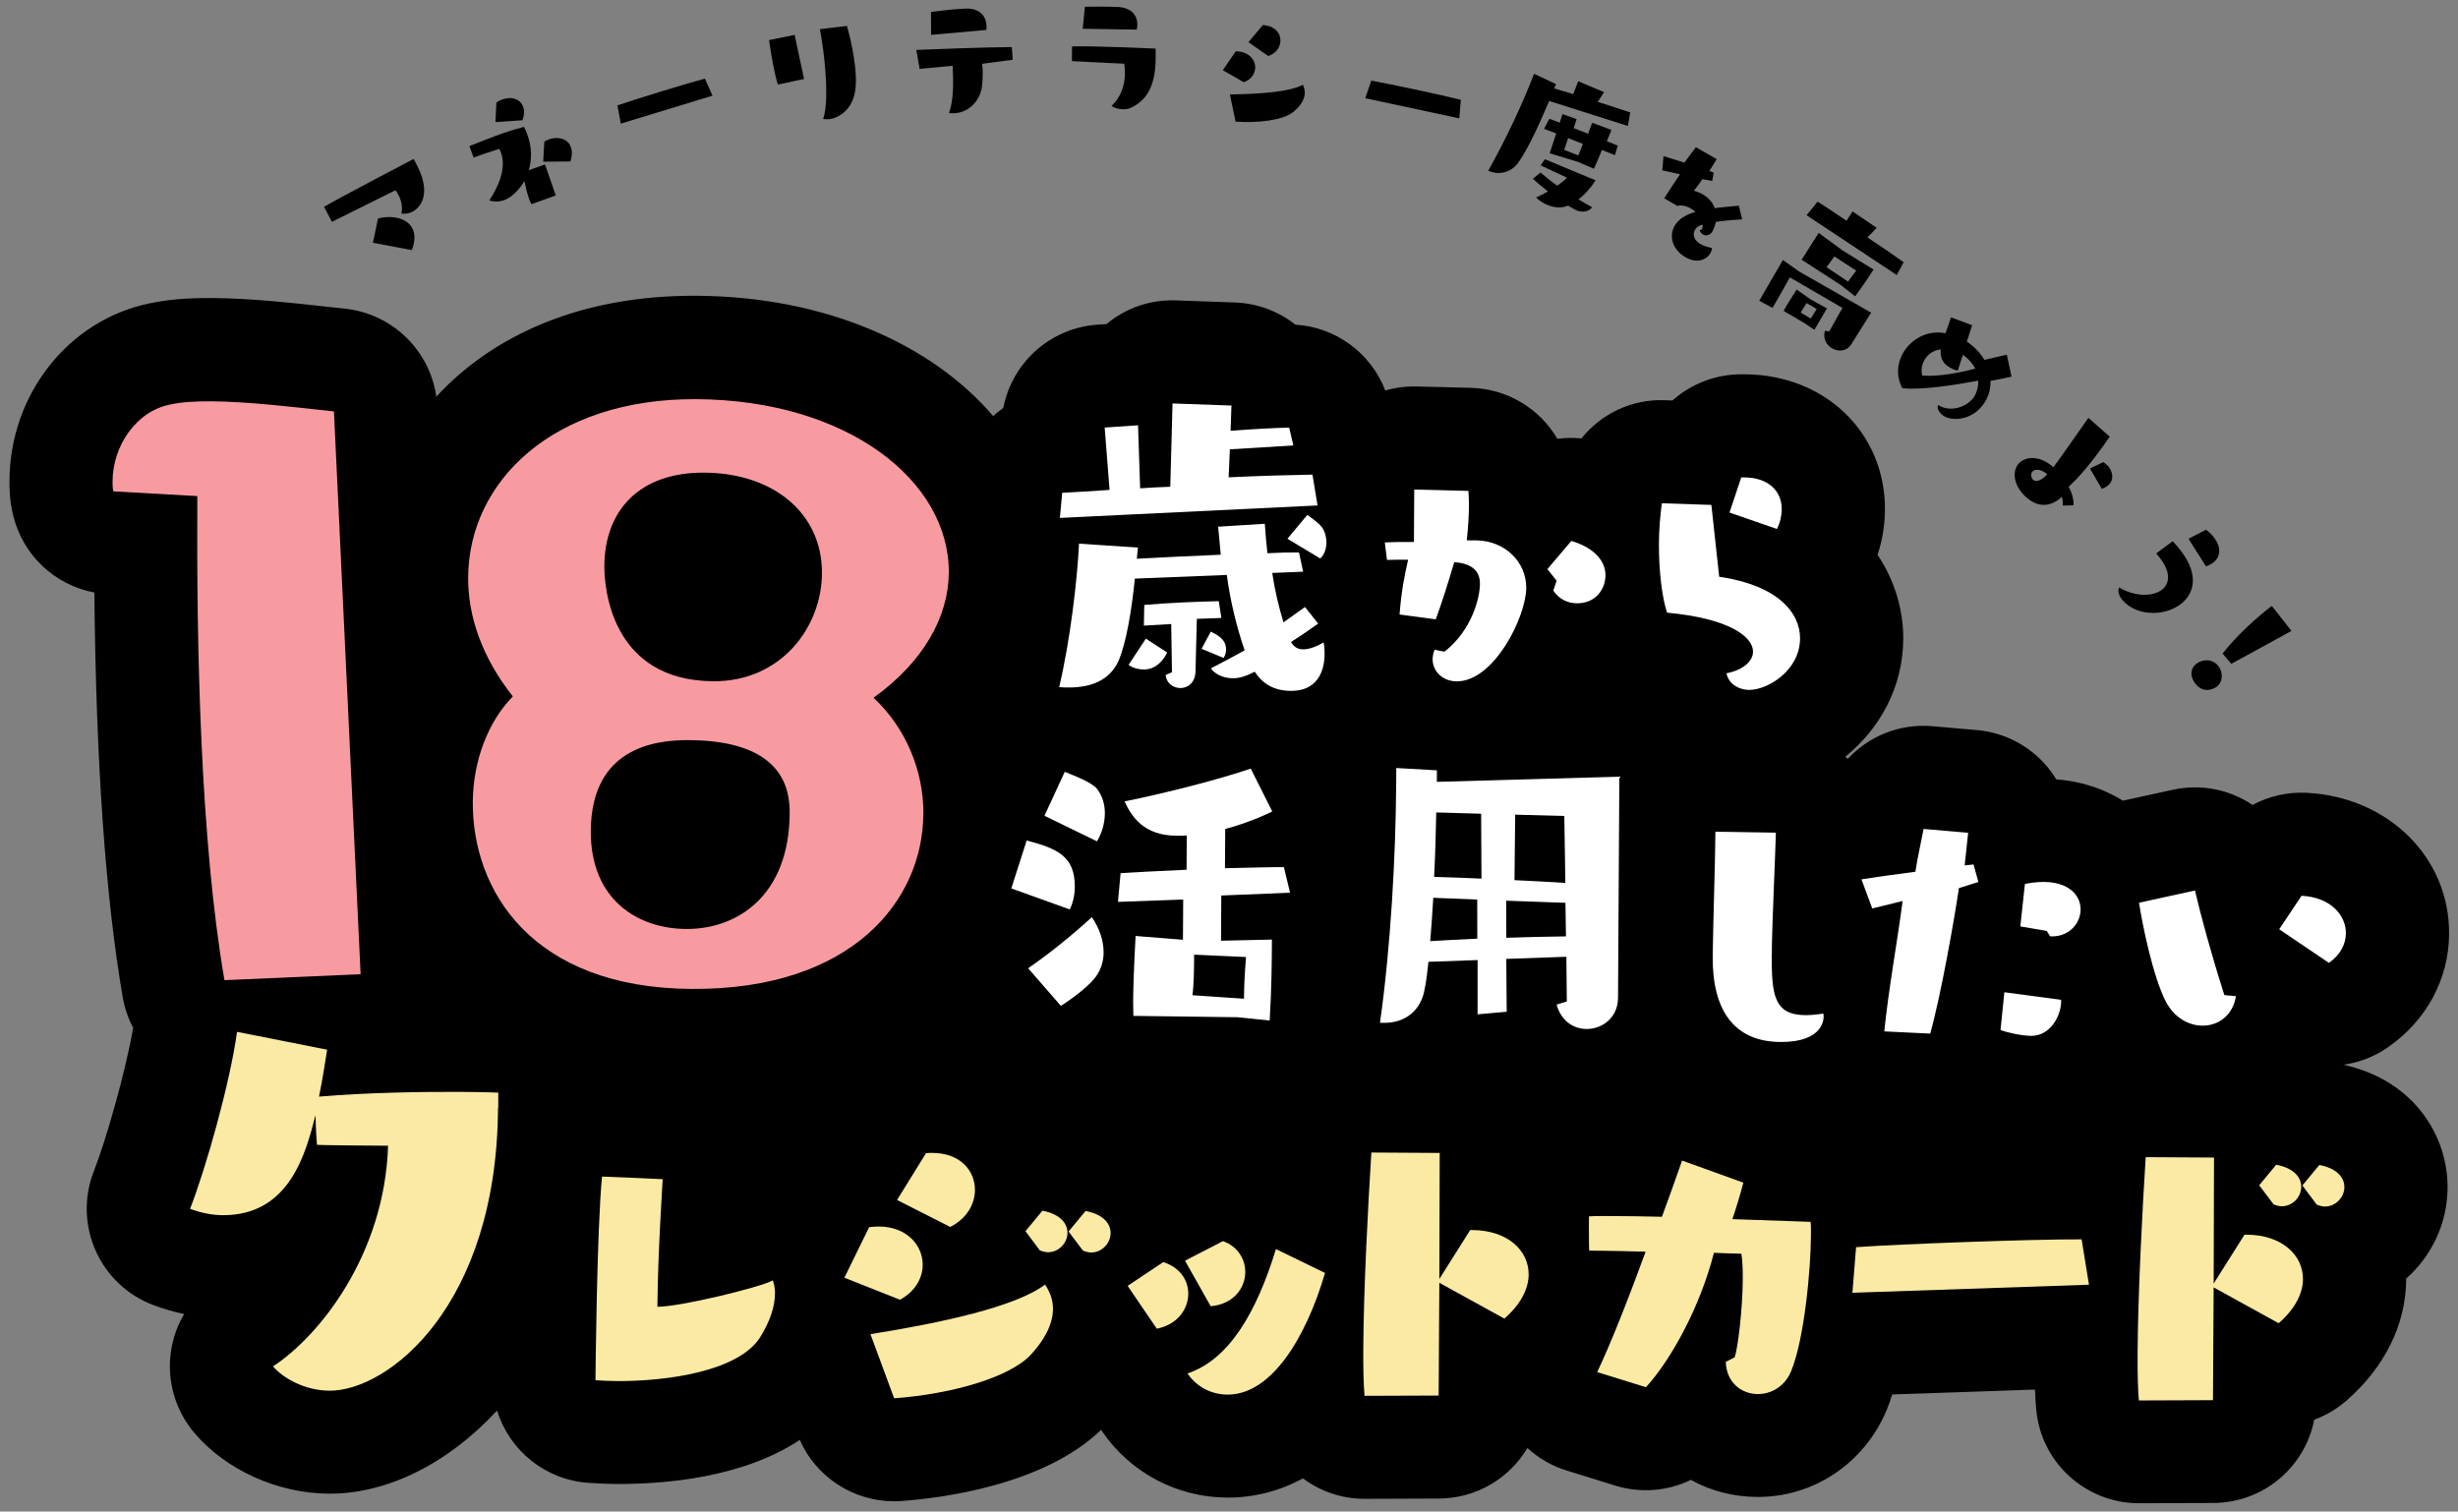 <svg width="626" height="385" viewBox="0 0 626 385" fill="none" xmlns="http://www.w3.org/2000/svg">
<rect x="0" y="0" width="626" height="385" fill="#808080" stroke="none"/>
<g clip-path="url(#clip0_196_15268)">
<path d="M596.673 271.213C600.724 270.66 604.675 269.188 608.159 266.743C618.004 259.903 623.666 249.366 623.734 237.851C623.85 218.44 608.277 203.002 587.493 201.934C582.605 201.669 577.841 202.794 573.675 205.025C567.942 201.161 560.671 199.57 553.381 201.153L540.669 203.937C536.741 201.5 531.13 199.079 523.696 198.51C523.045 197.431 522.315 196.404 521.506 195.428C517.018 189.998 510.52 186.575 503.505 185.956L492.157 184.97C483.776 184.238 475.924 187.523 470.58 193.288C470.398 193.103 470.188 192.919 469.979 192.734C478.51 185.781 484.644 175.351 484.719 162.761C484.76 155.889 482.809 148.217 478.171 141.317C479.402 137.6 480.03 133.747 480.053 129.839C480.17 110.298 464.882 95.465 444.46 95.343L443.619 95.338C436.943 95.298 430.699 97.779 425.943 102L424.077 101.936C415.511 101.597 407.76 105.433 402.755 111.672C400.706 111.476 398.656 111.49 396.631 111.767C392.155 104.133 383.959 99.021 374.577 98.782L360.78 98.437C358.02 98.368 355.364 98.719 352.81 99.465C349.134 89.947 340.211 83.31 329.911 82.698C325.673 79.341 320.35 77.263 314.543 77.045L299.538 76.51C292.994 76.261 286.752 78.427 281.812 82.542L279.551 82.686C272.557 83.169 266.019 86.409 261.44 91.706C258.397 95.229 256.374 99.44 255.506 103.921C254.609 104.545 253.763 105.248 252.944 105.978C237.048 87.39 209.757 75.528 177.455 75.335C147.519 75.156 125.272 85.674 111.119 101.039C109.454 89.278 99.995 79.962 87.965 78.631L85.102 78.325C74.621 77.161 63.773 75.968 54.048 75.91C47.635 75.872 42.507 76.314 38.033 77.284C17.507 81.516 2.544 100.365 2.412 122.372C2.403 123.972 2.383 127.303 3.358 131.296C5.821 141.436 13.976 149.04 24.031 150.909C24.455 194.456 26.855 228.361 31.275 254.093C31.758 256.851 32.662 259.427 33.91 261.795C32.058 272.617 27.117 290.11 23.887 298.354C21.325 304.896 21.518 312.163 24.371 318.581C27.224 324.998 32.556 329.988 39.139 332.44C41.709 333.4 44.307 334.15 46.906 334.69C45.18 337.591 44.031 340.811 43.537 344.218C42.441 351.661 44.63 359.202 49.485 364.95C57.524 374.415 70.657 380.369 83.772 380.447C98.622 380.536 114.176 372.733 126.584 359.272C129.73 369.39 138.805 376.946 149.919 377.694C151.863 377.811 154.228 377.956 156.961 377.972C169.42 378.047 189.169 376.381 203.682 366.762C207.858 376.204 217.231 382.319 227.534 382.381C228.244 382.385 228.927 382.363 229.637 382.314C240.234 381.538 265.934 378.177 280.447 364.177C280.551 364.335 280.629 364.493 280.734 364.651C287.899 375.081 299.742 381.369 312.437 381.444C319.349 381.486 325.852 379.793 331.837 376.55C336.181 379.802 341.584 381.723 347.366 381.758C347.472 381.758 347.55 381.759 347.629 381.759L366.475 381.688C376.069 381.641 384.432 376.497 388.999 368.812C391.822 371.4 395.201 373.387 398.953 374.537L411.362 378.389C417.868 380.395 424.732 379.806 430.637 376.93C435.562 379.687 441.309 381.243 447.485 381.28C461.809 381.365 474.713 372.812 480.445 359.259C480.979 357.977 481.46 356.615 481.915 355.175L518.273 353.924C518.341 355.839 518.436 357.518 518.585 359.014C519.792 372.478 531.085 382.802 544.595 382.882C544.7 382.883 544.779 382.883 544.858 382.884L563.704 382.813C576.452 382.758 587.046 373.666 589.378 361.614C592.329 360.53 595.125 358.894 597.608 356.731C607.331 348.264 612.732 337.306 612.8 325.922L612.802 325.66C619.223 319.98 623.293 311.715 623.348 302.508C623.425 289.708 615.179 275.205 596.673 271.16L596.673 271.213Z" fill="black"/>
<path d="M269.926 131.943L270.517 125.52C273.645 125.355 277.931 125.118 282.585 124.779L281.34 108.901L289.833 108.322L290.368 124.379C292.945 124.211 295.548 124.043 298.045 123.979L298.619 102.761L313.624 103.297L313.401 109.722C318.766 109.308 324.76 108.977 328.335 108.919L329.386 113.464L313.215 114.443L312.91 121.576C321.034 121.178 329.63 120.967 334.257 120.89L335.55 128.741L269.953 131.917L269.926 131.943ZM335.713 158.829C333.733 160.233 331.225 162.002 328.798 163.509C329.578 164.93 330.653 165.383 331.915 165.39C333.518 165.4 335.415 164.598 337.103 163.637C337.281 164.609 337.354 165.606 337.348 166.577C337.332 169.331 336.582 176.015 328.724 175.968C324.44 175.943 321.507 174.142 319.554 171.087C317.313 172.228 315.706 172.769 313.919 172.759C311.422 172.744 309.274 171.577 308.388 170.234C310.998 168.911 314.136 167.225 316.984 165.642C314.968 159.833 313.224 152.609 312.446 146.44L289.022 147.376C288.267 154.952 286.874 163.784 284.795 168.493C282.533 173.201 278.053 175.141 272.061 175.106C271.246 175.101 270.536 175.097 269.748 175.013C272.579 163.069 274.381 147.498 274.803 138.477L289.805 139.459L289.525 142.316C295.782 141.986 303.381 141.586 310.9 141.29L310.233 134.151L322.118 133.408C322.286 136.006 322.533 138.683 322.783 140.915C325.649 140.748 328.33 140.685 330.827 140.7L331.875 145.612L324.014 145.932C324.62 150.133 325.671 154.598 326.883 158.514L332.347 154.612L335.713 158.829ZM291.822 162.659L297.241 166.18C296.894 167.07 294.981 170.547 291.328 170.525C289.987 170.517 288.465 170.141 287.419 169.348L291.822 162.685L291.822 162.659ZM298.283 158.946L291.316 159.351L291.426 154.079C298.395 153.491 304.652 153.266 310.383 153.117L311.067 157.396L304.81 157.621L304.467 171.076C304.371 173.935 302.47 175.261 300.604 175.25C298.738 175.239 297.037 173.969 296.865 171.922L298.473 171.224L298.284 158.92L298.283 158.946ZM306.026 165.236L308.365 160.869C310.147 161.772 312.269 162.86 312.254 165.43C312.25 166.138 312.061 166.95 311.61 167.577L306 165.236L306.026 165.236ZM327.904 137.194L332.934 131.165C332.934 131.165 335.788 133.044 336.674 134.308C337.378 135.283 337.816 136.729 337.807 138.25C337.798 139.666 337.342 141.185 336.258 142.254L327.877 137.22L327.904 137.194Z" fill="white"/>
<path d="M197.359 329.607C197.341 332.702 196.162 336.394 193.8 340.262C188.489 349.359 169.523 351.842 157.092 351.768C155.041 351.756 153.202 351.64 151.652 351.552C151.652 351.552 151.986 313.152 153.328 299.677C159.74 299.899 168.779 300.346 168.779 300.346C168.779 300.346 167.507 319.75 167.429 332.839C173.159 332.873 193.795 327.855 196.828 326.115C197.216 327.193 197.393 328.348 197.386 329.607L197.359 329.607Z" fill="#FAEAA3"/>
<path d="M215.047 325.437L221.353 312.569C222.221 312.469 223.01 312.395 223.878 312.4C230.974 312.443 235.02 317.215 234.99 322.172C234.97 325.477 233.189 328.85 229.207 331.056L215.047 325.437ZM221.664 339.825C239.843 336.917 258.634 332.858 266.159 327.185C267.514 329.239 268.185 331.263 268.172 333.413C268.148 337.479 265.784 341.557 262.478 345.105C257.002 350.895 242.311 355.083 227.717 356.151L221.69 339.825L221.664 339.825ZM228.465 305.634L235.817 293.743C236.396 293.641 236.895 293.644 237.473 293.648C244.675 293.691 248.327 298.277 248.298 303.129C248.277 306.723 246.205 310.383 242.013 312.509L228.439 305.634L228.465 305.634ZM261.167 313.593L265.483 308.373C270.156 309.266 271.876 311.716 271.862 314.024C271.847 316.543 269.704 318.969 266.865 318.952C266.287 318.949 265.5 318.761 264.818 318.468L261.167 313.593ZM272.154 313.659L276.469 308.439C281.142 309.332 282.863 311.782 282.849 314.09C282.834 316.608 280.69 319.035 277.852 319.018C277.273 319.014 276.486 318.826 275.804 318.534L272.127 313.659L272.154 313.659Z" fill="#FAEAA3"/>
<path d="M287.184 327.52L296.262 321.462C300.617 322.852 302.647 326.17 302.627 329.553C302.604 333.435 299.873 337.406 294.61 338.424L287.184 327.52ZM301.81 321.102L311.46 316.123C315.342 317.51 317.162 320.826 317.143 324.026C317.118 328.092 314.177 332.167 308.338 332.709L301.81 321.128L301.81 321.102ZM337.459 324.226C332.603 340.775 323.764 355.281 312.593 355.214C308.598 355.19 304.825 353.332 302.427 349.829C313.041 346.298 320.026 334.221 324.958 318.145L337.459 324.226Z" fill="#FAEAA3"/>
<path d="M347.523 355.528C347.252 352.509 347.172 348.26 347.202 343.302C347.29 328.456 348.389 307.215 349.26 293.554L366.659 293.658L366.572 325.764L374.427 313.299L375.005 313.302C383.863 313.355 389.352 318.424 389.315 324.641C389.293 328.234 387.325 332.21 383.124 335.857L366.567 326.735L366.395 355.457L347.549 355.528L347.523 355.528Z" fill="#FAEAA3"/>
<path d="M441.783 345.703C442.585 343.478 443.801 333.596 443.847 325.832C443.862 323.314 443.77 321.083 443.492 319.324C441.652 319.313 439.208 319.194 436.501 319.099C433.029 332.745 425.642 346.288 419.186 353.332L406.777 349.481C410.53 341.555 415.148 329.648 419.103 318.812C411.219 318.581 404.727 318.542 404.727 318.542C404.727 318.542 404.637 316.128 404.658 312.614L404.674 309.807C406.226 309.711 408.355 309.724 410.904 309.739C414.4 309.76 418.684 309.786 423.257 309.918C424.646 306.149 426.516 301.019 428.389 295.6L443.994 301.228C443.106 304.606 442.115 307.827 441.205 310.523C452.189 310.877 461.124 311.219 461.124 311.219C461.224 312.085 461.216 313.344 461.208 314.708C461.156 323.548 459.5 341.192 456.139 349.303C454.46 353.28 450.953 355.096 447.641 355.076C443.568 355.052 439.694 352.222 439.516 346.869L441.757 345.729L441.783 345.703Z" fill="#FAEAA3"/>
<path d="M471.766 329.304L472.703 317.662C483.8 316.863 517.924 315.598 530.146 315.671L532.022 327.224L471.74 329.277L471.766 329.304Z" fill="#FAEAA3"/>
<path d="M544.725 356.704C544.454 353.686 544.374 349.436 544.404 344.479C544.492 329.633 545.591 308.392 546.462 294.731L563.861 294.835L563.774 326.941L571.629 314.476L572.207 314.479C581.065 314.532 586.554 319.601 586.517 325.818C586.495 329.411 584.527 333.386 580.326 337.034L563.769 327.911L563.597 356.633L544.751 356.705L544.725 356.704ZM575.384 301.881L579.699 296.66C584.372 297.554 586.093 300.004 586.079 302.312C586.064 304.83 583.92 307.257 581.082 307.24C580.504 307.236 579.716 307.048 579.035 306.755L575.358 301.881L575.384 301.881ZM586.37 301.946L590.686 296.726C595.359 297.619 597.079 300.069 597.065 302.377C597.05 304.896 594.907 307.322 592.068 307.305C591.49 307.302 590.702 307.114 590.021 306.821L586.37 301.946Z" fill="#FAEAA3"/>
<path d="M57.164 249.657C51.042 214.13 50.02 165.124 50.252 126.356L28.864 125.153C28.659 124.286 28.664 123.421 28.669 122.529C28.722 113.611 34.663 104.701 43.399 103.022C46.242 102.383 49.949 102.196 53.865 102.219C63.038 102.274 74.595 103.654 85.049 104.792L91.842 248.133L57.138 249.657L57.164 249.657Z" fill="#F89BA1"/>
<path d="M235.149 207.386C235.018 229.367 216.983 252.133 176.191 251.889C135.4 251.646 120.278 226.741 120.412 204.314C120.474 193.874 124.24 183.877 130.613 177.383C122.813 167.526 119.169 157.064 119.229 147.045C119.374 122.65 140.87 101.453 177.324 101.67C215.934 101.901 241.78 122.515 241.641 145.834C241.575 156.929 235.382 168.434 222.473 177.721C230.707 185.404 235.242 196.317 235.175 207.412L235.149 207.386ZM201.113 207.183C201.146 201.517 199.909 188.656 175.466 188.51C166.293 188.456 150.588 190.749 150.463 211.654C150.359 229.071 162.326 236.54 174.758 236.614C187.847 236.692 200.988 228.062 201.113 207.156L201.113 207.183ZM209.336 146.035C209.427 130.795 197.057 120.491 179.368 120.385C162.783 120.286 153.999 130.044 153.915 144.182C153.883 149.402 155.501 173.361 181.679 173.517C198.921 173.62 209.255 159.753 209.336 146.035Z" fill="#F89BA1"/>
<path d="M257.562 226.275L261.472 214.074C269.424 216.168 273.775 218.161 273.729 225.925C273.716 227.971 273.257 230.015 272.433 231.636L257.536 226.275L257.562 226.275ZM261.83 246.629C266.844 243.171 272.232 238.927 278.072 233.611C279.922 236.297 281.086 239.504 281.067 242.626C281.054 244.855 280.411 246.898 279.165 248.674C276.462 252.304 270.184 256.201 270.184 256.201L261.83 246.603L261.83 246.629ZM266.004 207.78L271.17 196.584C273.32 197.488 277.858 199.116 279.371 200.908C280.78 202.7 281.397 204.934 281.384 207.163C281.368 209.839 280.538 212.431 279.37 214.286L266.004 207.78ZM314.744 259.09C314.744 259.09 290.276 258.761 288.646 258.751C288.652 257.78 288.581 256.521 288.588 255.262C288.63 248.311 289.214 238.399 289.214 238.399L301.273 239.363L301.334 229.107L284.719 229.716L285.393 222.401C288.97 222.16 295.411 221.832 302.194 221.531L302.246 212.796C301.536 212.871 300.827 212.867 300.012 212.862L299.565 212.859C291.443 212.811 288.238 208.149 286.396 204.124C297.133 201.959 310.638 198.472 318.539 195.765L324.02 206.683C324.02 206.683 318.905 209.328 312.034 211.15L311.974 221.143C318.152 220.997 323.777 220.847 326.984 220.866L328.548 227.38L311.039 228.089L310.97 239.604L323.93 239.314L323.92 241.019C323.9 244.324 323.854 251.983 323.36 259.928L314.797 259.064L314.744 259.09ZM316.828 253.384C316.852 249.371 317.333 243.76 317.333 243.76L304.115 243.157L304.107 244.495C304.094 246.646 304.07 250.737 303.686 253.489L316.822 254.381L316.828 253.41L316.828 253.384Z" fill="white"/>
<path d="M398.892 243.696L383.618 244.235L383.722 257.692L376.306 258.356L376.309 244.532L363.795 244.982C363.517 247.656 363.24 249.963 362.861 251.744C362.013 257.274 357.972 260.555 352.532 260.522L351.454 260.516C354.171 241.278 355.466 218.177 355.577 199.553L355.6 195.619L365.953 196.205L365.935 199.143L412.413 197.82L412.077 254.189C412.047 259.172 408.087 262.113 404.065 262.089C400.859 262.07 397.637 260.188 396.428 255.879L399.034 255.081L398.919 243.67L398.892 243.696ZM376.191 229.107L365.023 228.674C364.816 232.502 364.531 236.251 364.247 239.712C367.823 239.471 371.925 239.312 376.237 239.076L376.217 229.081L376.191 229.107ZM377.215 207.263L365.783 206.933C365.673 212.204 365.534 217.817 365.239 223.35C368.734 223.449 372.833 223.579 377.3 223.789L377.215 207.289L377.215 207.263ZM398.711 229.95L383.601 229.414L383.624 238.857C388.54 238.703 393.64 238.55 398.818 238.502L398.685 229.95L398.711 229.95ZM398.396 207.835L385.887 207.498L385.709 224.18C389.992 224.39 394.459 224.6 398.663 224.887L398.396 207.862L398.396 207.835Z" fill="white"/>
<path d="M356.438 156.487C356.893 150.692 357.68 146.579 358.624 142.571C356.521 142.559 354.682 142.548 353.236 142.618L352.684 138.155C354.104 138.085 356.312 138.019 360.097 138.042L360.176 124.691L373.973 125.035C374.046 126.033 374.118 127.292 374.109 128.735C374.094 131.253 373.918 134.347 373.557 137.624L376.08 137.639C383.307 137.761 388.742 143.171 388.703 149.728C388.659 157.125 380.491 173.602 370.977 173.545C367.35 173.523 364.842 170.912 364.86 167.895C364.864 167.134 365.027 166.296 365.374 165.459C365.374 165.459 366.633 165.807 367.894 165.972C374.813 160.557 376.886 152.333 376.907 148.74C376.929 145.146 374.573 143.532 370.369 143.166C369.081 147.617 367.099 153.901 365.656 157.748L356.412 156.513L356.438 156.487ZM396.441 147.912L394.093 144.96L400.181 137.783C405.219 139.229 408.907 142.373 408.881 146.57C408.862 149.848 406.579 153.691 401.611 153.661C399.351 153.648 397.148 152.716 395.585 150.425L396.441 147.912Z" fill="white"/>
<path d="M437.845 146.9C452.813 149.088 458.475 156.099 458.436 162.63C458.387 170.866 450.105 175.749 445.479 175.721C442.614 175.704 440.18 174.011 439.695 171.489C443.906 170.675 446.442 168.434 446.457 165.995C446.48 162.139 440.278 157.485 424.569 156.054C423.33 152.348 422.45 145.549 422.493 138.336C422.513 134.978 422.797 131.465 423.237 128.189L435.851 128.605L437.844 146.926L437.845 146.9ZM440.465 130.547L443.463 121.594L444.304 121.599C450.27 121.635 453.798 125.013 453.77 129.709C453.761 131.309 453.409 132.985 452.557 134.738L440.465 130.547Z" fill="white"/>
<path d="M451.228 243.064C451.165 253.478 451.819 258.518 459.809 258.566C461.149 258.574 462.675 258.425 464.358 258.173C464.435 258.436 464.434 258.751 464.432 259.013C464.429 259.511 464.394 265.465 453.46 265.4C441.685 265.33 436.108 257.401 436.189 243.735L436.194 242.896C436.323 234.503 436.838 218.741 436.879 211.842L452.28 212.092C452.081 218.884 451.385 234.33 451.269 240.468L451.254 243.064L451.228 243.064Z" fill="white"/>
<path d="M479.891 262.699C480.871 252.632 483.317 239.137 484.558 229.492L476.819 231.387L474.077 223.973C477.024 223.492 482.232 222.763 487.809 222.035C488.411 218.104 489.273 214.49 489.898 211.136L501.247 212.121L500.356 220.431L502.618 220.183L503.853 224.649L498.876 226.22L498.875 226.298C497.724 234.266 494.243 253.813 491.584 263.267L479.891 262.699ZM524.936 254.993C524.913 258.849 522.097 263.869 517.313 263.84C514.79 263.825 511.168 262.964 509.489 262.377L510.467 252.73L524.911 254.652L524.909 254.993L524.936 254.993ZM522.169 238.53L521.257 237.108L514.536 235.966L515.704 225.14C525.467 223.178 529.911 227.244 529.885 231.677C529.864 235.113 527.058 238.533 522.537 238.506L522.195 238.504L522.169 238.53Z" fill="white"/>
<path d="M569.442 253.737C568.65 258.69 564.929 261.265 560.907 261.241C557.464 261.221 553.77 259.257 551.613 255.152C548.287 248.758 545.504 234.971 544.772 229.93L559.01 226.815C560.496 233.198 563.197 243.129 566.5 253.458L569.442 253.737ZM580.478 236.674L586.153 228.157C593.563 228.542 597.479 233.104 597.451 237.72C597.434 240.5 595.999 243.246 593.122 245.249L580.478 236.701L580.478 236.674Z" fill="white"/>
<path d="M126.833 282.285C126.533 332.542 98.884 354.306 83.902 354.217C77.621 354.179 72.067 351.025 69.536 348.019C81.41 340.273 97.961 319.44 98.836 291.823C80.438 291.714 80.728 291.584 80.728 291.584C80.728 291.584 80.456 288.723 80.352 284.027C77.876 293.692 73.786 309.616 56.676 309.514C53.969 309.498 51.107 308.904 48.406 307.891C52.463 297.527 58.586 275.766 60.371 262.818L83.317 267.362C82.881 269.93 82.276 274.333 81.248 279.311C93.529 278.257 108.065 278.055 117.501 278.111C123.204 278.145 126.909 278.298 126.909 278.298L126.885 282.285L126.833 282.285Z" fill="#FAEAA3"/>
<path d="M101.516 49.726C101.308 49.305 101.048 48.858 100.709 48.462C96.623 50.484 84.549 56.498 84.549 56.498C84.549 56.498 83.379 54.313 82.521 52.682C86.61 50.267 105.33 40.489 105.33 40.489C105.642 41.042 105.98 41.621 106.292 42.253C110.681 51.093 105.435 53.737 104.986 53.97C104.064 54.411 103.064 54.536 102.198 54.373C102.572 53.274 102.373 51.437 101.542 49.753L101.516 49.726ZM94.978 61.806L96.276 55.65C99.778 54.726 103.742 55.511 105.066 58.246C105.715 59.588 105.783 61.398 104.876 63.701L94.978 61.832L94.978 61.806Z" fill="black"/>
<path d="M135.356 51.974C135.148 51.658 134.967 51.237 134.785 50.764C134.32 49.502 133.884 47.69 133.552 46.114C133.26 46.584 131.347 49.878 128.423 50.962C126.975 51.505 125.556 51.365 124.612 51.045C126.521 48.197 129.154 43.097 127.576 38.839C127.447 38.497 127.317 38.234 127.135 37.918C123.948 38.948 122.183 39.541 121.34 39.877L120.629 40.135L119.543 37.217C122.072 36.235 124.048 35.407 126.155 34.633C128.236 33.859 130.422 33.111 133.45 32.316C133.762 32.921 134.021 33.526 134.254 34.157C135.522 37.522 135.45 40.696 134.672 43.34L138.807 41.896L141.546 49.782L135.356 52.001L135.356 51.974ZM126.176 31.118L126.417 26.11C126.918 25.745 127.419 25.512 127.946 25.332C130.395 24.428 132.519 25.307 133.218 27.173C133.58 28.146 133.547 29.326 133.039 30.635L126.177 31.092L126.176 31.118ZM138.338 41.237L138.632 36.072C138.975 35.864 139.317 35.682 139.739 35.527C141.952 34.701 144.551 35.215 145.353 37.371C145.715 38.317 145.76 39.577 145.278 41.121L138.312 41.185L138.338 41.237Z" fill="black"/>
<path d="M158.109 31.492L157.243 26.844C161.51 25.375 174.729 21.283 179.52 20.026L181.466 24.366L158.083 31.492L158.109 31.492Z" fill="black"/>
<path d="M198.12 21.527C197.474 19.766 196.658 15.433 196.177 12.361C196.051 11.495 195.977 10.76 195.875 10.208L202.375 8.883L204.779 20.124L198.147 21.527L198.12 21.527ZM215.688 6.576C216.332 8.861 217.024 11.751 217.454 14.586C217.961 17.816 218.178 21.044 217.743 23.428C217.035 27.595 214.077 29.885 211.394 30.315C210.762 30.416 210.211 30.387 209.633 30.305C211.049 26.352 210.369 17.141 209.255 9.947C209.129 9.081 208.976 8.24 208.823 7.426L215.662 6.602L215.688 6.576Z" fill="black"/>
<path d="M250.142 16.25C250.139 16.644 250.216 16.985 250.24 17.379C250.334 19.268 250.217 21.156 250.026 22.467C249.267 26.239 246.335 28.688 243.022 28.851C242.602 28.849 242.129 28.846 241.682 28.817C242.884 25.572 242.832 21.112 242.621 16.756L234.206 17.546L233.367 12.714C237.863 12.531 251.402 12.009 257.684 11.994L257.928 15.222L250.142 16.25ZM237.123 8.854L237.105 3.031C238.078 2.906 242.76 2.33 245.705 2.19C249.727 1.978 251.133 4.348 251.251 6.473C251.249 6.814 251.247 7.234 251.192 7.627L237.122 8.881L237.123 8.854Z" fill="black"/>
<path d="M273.013 15.574C273.013 15.574 272.969 14.105 273.035 11.823C278.372 11.645 294.322 12.37 294.322 12.37C294.314 13.602 294.36 14.809 294.3 15.989C294.061 20.893 292.747 25.213 288.082 27.415C287.396 27.779 286.607 27.852 285.819 27.822C284.689 27.762 283.639 27.441 283.09 26.966C285.416 24.829 286.353 21.923 286.475 19.222C286.534 18.146 286.46 17.175 286.308 16.23L273.013 15.574ZM275.743 7.354L276.302 1.717C277.248 1.697 281.743 1.645 284.634 1.767C288.575 1.974 289.744 4.342 289.652 6.492C289.65 6.807 289.569 7.2 289.488 7.541L275.769 7.327L275.743 7.354Z" fill="black"/>
<path d="M311.426 17.875L314.714 13.068C315.082 13.071 315.397 13.072 315.739 13.153C318.575 13.59 319.929 15.749 319.628 17.714C319.436 19.025 318.508 20.305 316.77 20.95L311.426 17.875ZM313.229 24.05C320.694 23.964 328.478 23.407 331.827 21.591C332.242 22.485 332.394 23.352 332.258 24.216C332.012 25.841 330.82 27.356 329.288 28.579C326.753 30.584 320.597 31.387 314.686 30.984L313.229 24.077L313.229 24.05ZM317.961 10.727L321.614 6.394C321.851 6.396 322.061 6.397 322.271 6.451C325.159 6.888 326.356 8.941 326.055 10.88C325.837 12.322 324.803 13.68 322.986 14.272L317.935 10.727L317.961 10.727Z" fill="black"/>
<path d="M347.708 25.017L349.233 20.54C353.67 21.328 367.242 24.189 372.045 25.424L371.649 30.144L347.708 25.017Z" fill="black"/>
<path d="M394.542 25.716C391.822 32.179 388.708 38.797 386.377 41.799C384.841 43.705 382.181 44.66 379.505 43.673C379.348 43.62 379.217 43.514 379.034 43.461C383.656 35.252 388.023 25.834 390.693 18.794L396.276 21.424C396.142 21.791 396.009 22.157 395.823 22.523C397.502 23.006 399.129 23.488 400.677 23.969L401.931 20.698L408.512 23.465C408.512 23.465 407.742 24.746 406.92 25.947C409.701 26.829 412.456 27.712 415.184 28.646L414.585 32.079L394.516 25.716L394.542 25.716ZM398.955 52.524C397.507 53.04 395.852 52.847 394.41 52.314C392.993 51.807 391.842 50.987 391.215 50.301C392.216 49.861 393.245 49.316 394.247 48.771C392.756 47.582 391.369 46.446 390.402 45.522L392.331 43.934C393.612 45.043 395.024 46.179 396.595 47.29C397.677 46.562 398.575 45.781 399.078 45.259L392.368 42.124L393.455 40.556L406.354 45.932C405.266 47.709 403.705 49.484 401.988 50.785C403.141 51.448 404.267 52.136 405.472 52.773C404.703 53.949 403.046 54.149 401.656 53.642C401.315 53.509 400.608 53.164 399.351 52.369L398.955 52.524ZM401.966 41.263L394.673 39.042C395.261 37.315 395.797 35.665 396.332 33.989L393.238 32.817L394.594 30.254C395.328 30.521 396.22 30.841 397.216 31.267C397.483 30.534 397.698 29.801 397.939 29.068L401.532 30.348L400.783 32.626L404.454 34.064L405.496 31.264L410.4 33.103L409.226 35.981C410.197 36.328 411.088 36.701 412.005 37.1L411.281 39.509L407.977 38.203C407.417 39.643 406.698 41.265 405.951 42.992L401.966 41.263ZM399.374 35.188C398.999 36.34 398.598 37.518 398.358 38.172L401.95 39.584C402.27 38.852 402.723 37.726 403.124 36.653L399.374 35.188Z" fill="black"/>
<path d="M433.457 58.449C433.565 58.03 433.646 57.61 433.622 57.217C433.386 57.268 433.148 57.371 432.964 57.423C432.358 57.681 431.856 58.151 431.59 58.7C431.031 59.877 431.416 61.374 433.486 62.383C434.482 62.861 435.533 63.051 436.031 63.186C435.976 63.579 435.869 63.971 435.683 64.338C434.911 65.881 432.669 67.205 429.734 65.771C426.301 64.098 424.954 60.68 426.312 57.855C427.722 54.952 431.407 54.082 431.828 53.98C431.331 53.557 430.808 53.187 430.258 52.895C429.183 52.39 428.054 52.173 427.211 52.457L423.858 50.522C424.708 49.058 426.697 46.158 427.864 44.382L423.349 43.384L423.66 39.766C424.84 40.114 426.834 40.729 428.985 41.424C429.993 39.987 430.999 38.734 431.9 37.507L437.218 40.529L435.333 43.56L436.435 43.961L436.081 46.057L433.56 45.648C432.977 46.511 432.208 47.555 431.387 48.6C432.017 48.734 432.594 48.974 433.171 49.24C434.795 50.036 436.102 51.33 436.723 53.012C438.985 52.711 441.194 52.566 442.851 52.393L443.697 55.86C441.673 55.979 439.148 56.2 436.991 56.502C436.855 57.236 436.588 57.969 436.215 58.754C435.683 59.852 434.656 60.187 433.817 59.788C433.398 59.576 433.059 59.207 432.852 58.629L433.431 58.422L433.457 58.449Z" fill="black"/>
<path d="M469.242 78.44L455.831 70.648C455.831 70.648 453.333 75.198 451.422 78.413L448.042 76.609C450.087 73.027 454.07 66.231 454.07 66.231L458.232 69.168L476.542 79.638L471.447 87.739C470.279 89.569 468.097 89.634 466.474 88.654C465.138 87.833 464.202 86.175 464.765 84.237L465.868 84.401L469.215 78.466L469.242 78.44ZM459.887 82.503C459.887 82.503 454.779 79.482 454.256 79.19C454.628 78.458 455.239 77.439 455.849 76.472C456.751 75.034 457.573 73.754 457.573 73.754L461.159 76.267L465.272 78.548C465.272 78.548 463.44 81.763 462.378 83.514L462.086 83.985L459.887 82.529L459.887 82.503ZM462.669 78.716L460.103 77.179L458.59 79.61L461.157 81.146L462.669 78.716ZM468.83 72.615C468.83 72.615 459.404 66.499 458.854 66.155C460.181 64.012 463.179 59.334 463.179 59.334L469.277 63.804L477.159 68.651C477.159 68.651 474.559 72.675 472.466 75.469L468.856 72.641L468.83 72.615ZM460.105 54.804L462.911 51.358C464.09 52.074 466.813 53.9 470.268 56.229L471.807 53.851L477.959 58.032C477.376 58.684 476.425 59.597 475.579 60.457C479.453 63.025 482.961 65.433 484.819 66.782L483.065 70.05L460.105 54.83L460.105 54.804ZM467.165 65.312C467.165 65.312 465.839 67.219 465.177 68.055L470.675 71.734C471.365 70.689 472.742 68.939 472.742 68.939L467.165 65.312Z" fill="black"/>
<path d="M512.322 95.931C510.796 96.237 508.822 96.724 506.928 97.001C507.02 99.126 506.376 101.404 504.919 103.258C501.846 107.253 496.747 107.301 494.758 105.768C494.052 105.213 493.165 104.106 493.591 103.138C496.183 104.937 500.419 104.071 502.512 101.408C503.28 100.415 503.868 98.819 503.826 96.956C497.195 98.176 489.461 99.362 484.496 98.887C482.572 95.308 483.331 91.483 485.477 88.715C487.622 85.947 491.313 84.054 495.487 84.892L496.878 80.835L502.255 82.834L500.915 87.023C501.23 87.209 501.544 87.447 501.805 87.658C503.27 88.795 504.498 90.114 505.382 91.667C507.593 91.181 509.857 90.592 511.094 90.337L512.296 95.931L512.322 95.931ZM498.585 94.38C497.246 94.189 495.885 93.158 495.728 93.026C494.629 92.18 494.086 90.707 494.28 88.977C492.781 89.178 491.463 89.852 490.535 91.053C489.555 92.333 489.125 94.035 489.562 95.664C493.608 95.977 499.107 94.961 503.056 93.882C502.432 92.698 501.519 91.617 500.472 90.798C500.289 90.666 500.08 90.533 499.896 90.401L498.611 94.381L498.585 94.38Z" fill="black"/>
<path d="M525.347 128.824C525.403 128.116 525.355 127.355 525.097 126.567C521.503 129.824 518.172 128.703 515.767 126.406C512.736 123.529 512.389 119.907 514.188 118.003C515.801 116.307 519.326 115.804 522.961 118.999C525.769 115.239 529.296 110.014 531.867 106.435L537.306 111.216C534.734 114.951 532.005 118.66 528.778 122.077C528.143 122.729 527.508 123.355 526.848 123.98C527.731 125.638 528.194 127.32 528.055 128.709L525.321 128.772L525.347 128.824ZM521.399 120.8C519.987 119.585 518.386 119.287 517.592 120.122C517.196 120.539 517.163 121.614 517.79 122.195C518.783 123.145 520.526 121.739 521.241 120.957L521.4 120.774L521.399 120.8ZM532.264 119.317L535.664 117.711C535.978 117.897 536.292 118.135 536.554 118.372C537.991 119.719 538.53 121.952 537.154 123.386C536.705 123.856 536.098 124.219 535.282 124.503L532.264 119.317Z" fill="black"/>
<path d="M549.14 140.954L553.338 137.857C553.782 138.306 554.174 138.754 554.539 139.202C560.047 145.583 559.123 150.693 555.767 153.558C551.699 157.049 544.234 157.109 540.579 152.89C539.796 151.968 539.225 150.784 539.679 149.606C543.791 152.096 548.496 151.993 550.768 150.066C552.723 148.399 552.899 145.357 549.479 141.375L549.114 140.954L549.14 140.954ZM557.363 137.226L561.819 134.918C562.447 135.367 563.022 135.895 563.518 136.475C565.345 138.585 565.986 141.317 563.846 143.14C563.344 143.583 562.659 143.946 561.816 144.256L557.363 137.226Z" fill="black"/>
<path d="M559.036 174.038C557.706 172.272 557.771 170.253 559.46 169.004C560.886 167.937 563.463 167.638 565.002 169.693C566.41 171.59 565.897 173.921 564.577 174.91C564.365 175.066 561.383 177.147 559.036 174.038ZM566.046 166.446C569.966 161.512 574.828 157.213 578.577 154.324L583.586 160.701L568.265 169.083L566.046 166.446Z" fill="black"/>
</g>
<defs>
<clipPath id="clip0_196_15268">
<rect width="622" height="381" fill="white" transform="translate(3.142 0.035) rotate(0.342)"/>
</clipPath>
</defs>
</svg>
